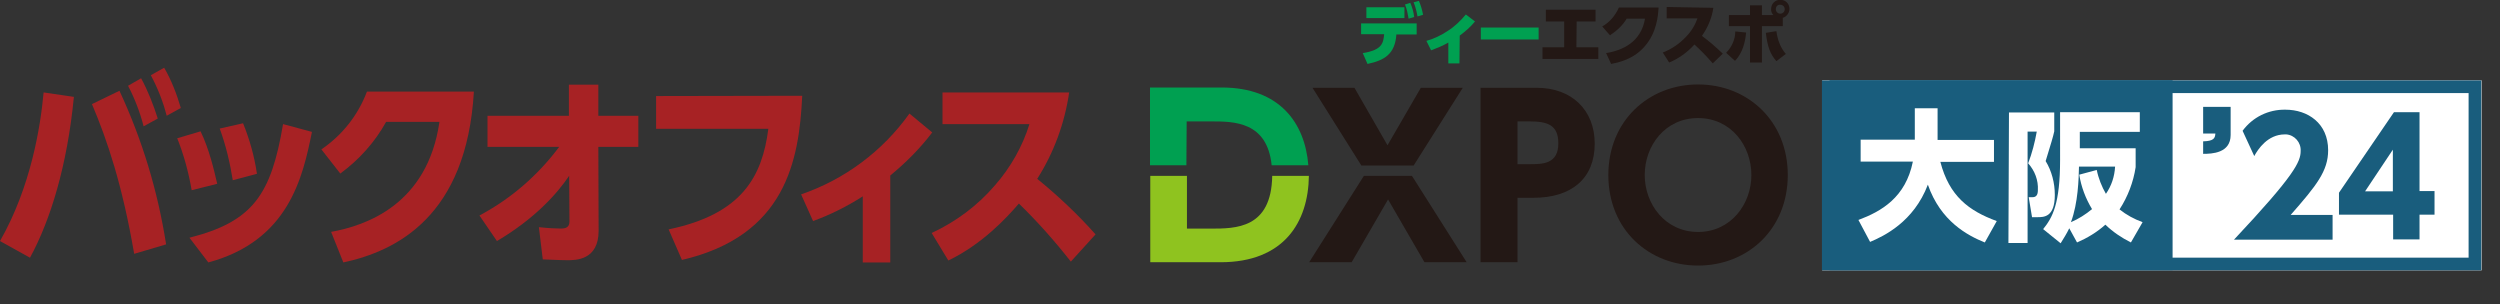 <?xml version="1.0" encoding="utf-8"?>
<!-- Generator: Adobe Illustrator 28.0.0, SVG Export Plug-In . SVG Version: 6.00 Build 0)  -->
<svg version="1.1" id="レイヤー_1" xmlns="http://www.w3.org/2000/svg" xmlns:xlink="http://www.w3.org/1999/xlink" x="0px"
	 y="0px" viewBox="0 0 900 109.6" style="enable-background:new 0 0 900 109.6;" xml:space="preserve">
<rect x="0" y="0" width="900" height="109.6" fill="#333333" stroke="none"/>
<style type="text/css">
	.st0{fill:#00A051;}
	.st1{fill:#8FC31F;}
	.st2{fill:#231815;}
	.st3{fill:#A72224;}
	.st4{fill:#FFFFFF;}
	.st5{fill:none;stroke:#195D7D;stroke-width:4.554;}
	.st6{fill:#195D7D;}
</style>
<g id="logo-box-dxpo-osaka-extra" transform="translate(-434 -2163.589)">
	<g id="logo-box-dxpo-tokyo" transform="translate(0 1097)">
		<g id="logo-box-dxpo" transform="translate(434 1087.166)">
			<g id="logo-dxpo" transform="translate(349 5.026)">
				<path id="パス_12109" class="st0" d="M78.2,18.1h8.9c8.2,0,20.1,0.1,21.7,15.8H122c-1.2-15.1-10.2-28-31.2-28H65v28h13.1
					L78.2,18.1L78.2,18.1z"/>
				<path id="パス_12110" class="st1" d="M86.8,56.7h-8.5v-19H65.1v31.1h25.3c22.8,0,31.6-14.4,31.8-31.1H109
					C108.7,56.7,95.9,56.7,86.8,56.7z"/>
				<path id="パス_12111" class="st2" d="M142,37.7l-19.7,31.1h15.3l13.1-22.6l13.1,22.6H179l-19.7-31.1
					C159.2,37.7,142,37.7,142,37.7z"/>
				<path id="パス_12112" class="st2" d="M177.6,6h-15.1l-12,20.7L138.6,6h-15.1l17.6,28h18.8L177.6,6z"/>
				<path id="パス_12113" class="st2" d="M204.2,6H184v62.8h13.3V45.6h5.8c13.6,0,22-6.9,22-19.5C225.1,14,216.8,6,204.2,6z
					 M201.6,33.5h-4.3V18.1h4.3c6.4,0,10.4,1.2,10.4,7.9C212,33.5,206.3,33.5,201.6,33.5z"/>
				<path id="パス_12114" class="st2" d="M262.3,4.8c-17.8,0-32.3,13.1-32.3,32.6c0,19.7,14.6,32.6,32.3,32.6
					c17.9,0,32.3-13.1,32.3-32.6S280.1,4.8,262.3,4.8z M262.3,57.9c-11.8,0-19.2-10-19.2-20.5s7.3-20.5,19.2-20.5
					c11.9,0,19.2,10,19.2,20.5S274.1,57.9,262.3,57.9L262.3,57.9z"/>
			</g>
			<g id="logo-box">
				<path id="パス_12117" class="st3" d="M26.6,14.3c-2.4,24.9-8.5,44.5-15.8,57.9L0,66.2c11.2-19.6,14.6-41.4,15.7-53.5
					L26.6,14.3z M48.3,70.8c-4.2-24.6-9.7-41-15.2-53.9l9.9-4.8c8.2,17.6,13.8,36.1,16.8,55.3L48.3,70.8z M50.8,7.6
					c2.5,4.6,4.4,9.5,6,14.5l-5.1,2.8c-1.3-5.1-3.2-10-5.6-14.6L50.8,7.6z M59.1,3.8c2.6,4.5,4.5,9.4,6,14.5l-5.1,2.8
					c-1.3-5.1-3.2-9.9-5.7-14.6L59.1,3.8z"/>
				<path id="パス_12118" class="st3" d="M69,47.9c-1.1-6.4-2.8-12.7-5.2-18.7l8.4-2.5c3.1,6.4,4.8,13.7,6,18.9L69,47.9z M68.2,65
					c22.8-5.8,29.4-15.4,33.7-40.9l10.4,2.8c-3.3,16.4-8.4,39.2-37.3,47L68.2,65z M83.8,44.3c-1-6.3-2.5-12.6-4.7-18.6l8.4-1.9
					c2.4,5.9,4.1,12,5,18.2L83.8,44.3z"/>
				<path id="パス_12119" class="st3" d="M119.2,62.9c12.7-2.3,34.7-9.9,39-39.6H139c-4.1,7.4-9.8,13.7-16.5,18.6l-6.8-8.7
					c7.5-5.1,13.2-12.3,16.4-20.8h38.5c-2.6,44.9-27.9,57.4-47,61.5L119.2,62.9z"/>
				<path id="パス_12120" class="st3" d="M175.5,32.3V21.1h29.3V9.9h10.6v11.2h14.4v11.2h-14.4l0.1,30.2
					c0,10.6-8.2,10.6-11.3,10.6c-2,0-3.6-0.1-8.8-0.3L194,61.2c3.6,0.4,6.5,0.5,7.9,0.5c1.7,0,3.1-0.4,3.1-2.5l-0.1-16.5
					c-4.3,6.4-12.3,15.4-26,23.5l-6.3-9.2c11.3-6,21-14.4,28.7-24.7L175.5,32.3z"/>
				<path id="パス_12121" class="st3" d="M288.8,13.9c-1.1,23.4-6,50.4-43.3,59.1l-4.8-11c26.5-5.5,33.7-19.1,35.9-36.2h-40.4V14
					L288.8,13.9L288.8,13.9z"/>
				<path id="パス_12122" class="st3" d="M320.5,73.9h-9.9V50.1c-5.6,3.6-11.6,6.6-17.9,8.9l-4.3-9.6c15.7-5.4,29.3-15.5,39-29.1
					l8.2,6.8c-4.4,5.8-9.5,10.9-15.1,15.5V73.9z"/>
				<path id="パス_12123" class="st3" d="M384.9,12.7c-1.6,11-5.5,21.7-11.5,31.1c7.5,6.1,14.6,12.8,21,20l-8.9,9.8
					c-5.8-7.4-12-14.4-18.7-20.9c-4.2,4.9-13.1,14.6-25.4,20.5l-6-9.9c8.8-4.1,16.6-9.9,22.9-17.3c5.6-6.4,9.8-13.9,12.3-21.9h-31.3
					V12.7H384.9z"/>
			</g>
		</g>
		<g id="logo-osaka" transform="translate(986.873 1090.922)">
			<g id="グループ_14640" transform="translate(-4927.042 -63.75)">
				<g id="長方形_2037" transform="translate(4927.042 63.749)">
					<rect x="103.1" y="4.6" class="st4" width="237.4" height="68.4"/>
					<rect x="105.3" y="6.9" class="st5" width="232.8" height="63.8"/>
				</g>
				<rect id="長方形_2038" x="5032.8" y="68.3" class="st6" width="123.5" height="68.4"/>
			</g>
			<g id="グループ_14641" transform="translate(-4927.042 -63.75)">
				<path id="パス_12544" class="st4" d="M5043.2,118.6c8.3-3.1,17-8.1,19.6-21H5044v-7.9h19.5V78.4h8.2v11.4h20.3v7.9h-19.3
					c3.2,12.3,10.2,17.6,20.3,21.3l-4.3,7.7c-6.2-2.5-15.9-7.6-20.5-20.8c-5.1,13.4-15.8,18.5-20.8,20.6L5043.2,118.6z"/>
				<path id="パス_12545" class="st4" d="M5097.4,79.9h16.3v6.8c-0.5,2.3-1.1,4.1-3.1,10.7c2.2,3.6,3.3,7.9,3.3,12.2
					c0,8-3.9,8-6.3,8h-1.9l-1.2-7.2h1.4c1.2,0,1.9-0.7,1.9-2.5c0.2-3.6-1.1-7-3.5-9.7c1.4-3.6,2.4-7.5,3.1-11.4h-3.3v40.1h-6.9
					L5097.4,79.9z M5141.3,126.7c-3.4-1.7-6.5-3.8-9.2-6.4c-3,2.7-6.5,4.8-10.2,6.4l-2.8-5.1c-0.9,1.9-2,3.6-3.1,5.4l-6.3-5.1
					c3.4-4.2,6.1-9.1,6.1-25V79.8h28.7v7.1h-21.6v5.9h20.1v6.8c-0.8,5.3-2.8,10.6-5.8,15.2c2.5,2,5.3,3.5,8.3,4.6L5141.3,126.7z
					 M5129,100.6c0.6,3,1.8,6,3.3,8.6c2-2.9,3.1-6.2,3.3-9.8h-13c-0.1,4.3-0.3,13.1-2.9,20c2.8-1.2,5.3-2.8,7.6-4.7
					c-2.3-3.8-3.9-8-4.6-12.4L5129,100.6z"/>
			</g>
			<g id="グループ_14643" transform="translate(-4927.042 -63.75)">
				<path id="パス_12553" class="st6" d="M5177.2,77.9V88c0,6.6-6.8,6.8-9.9,6.8v-4.5c3.8-0.1,4.3-1.1,4.4-2.8h-4.4v-9.6H5177.2z"
					/>
				<path id="パス_12554" class="st6" d="M5213.9,116.9v8.8h-35.5c21.9-23.3,24-28.1,24-31.9c0.2-3.1-2.2-5.8-5.2-6
					c-0.2,0-0.4,0-0.5,0c-6.2,0-9.7,5.4-11,7.8l-4.2-9.1c3.6-4.9,9.3-7.7,15.4-7.6c8.1,0,15.4,4.9,15.4,14.6
					c0,7.5-4.2,12.7-13.5,23.3H5213.9L5213.9,116.9z"/>
				<path id="パス_12555" class="st6" d="M5235.7,125.6v-8.9h-19.5v-7.9l19.8-29h9.2v28.4h5.4v8.5h-5.4v8.9L5235.7,125.6
					L5235.7,125.6z M5225.6,108.3h10v-15L5225.6,108.3z"/>
			</g>
		</g>
	</g>
	<g id="グループ_14956" transform="translate(69.299 2211.405)">
		<path id="パス_13008" class="st0" d="M855.3-28.7c6.9-1.1,7.4-3.5,7.7-6.8h-8.3v-3.9h20v4h-7.3c-0.5,7-4.2,9.3-10.4,10.6
			L855.3-28.7z M870.3-45.2v3.9h-13.7v-3.9H870.3z M872.4-46.8c0.7,1.6,1.2,3.3,1.4,5.1l-2,0.6c-0.3-1.7-0.6-3.4-1.3-5.1L872.4-46.8
			z M875.5-47.5c0.7,1.6,1.2,3.3,1.5,5l-2,0.6c-0.3-1.7-0.7-3.4-1.4-5.1L875.5-47.5z"/>
		<path id="パス_13009" class="st0" d="M890.1-25h-4v-7.5c-2,1.2-4.1,2-6.2,2.8l-1.7-3.4c2.8-0.8,5.3-2,7.7-3.6
			c2.4-1.5,4.6-3.6,6.5-5.9l3.3,2.5c-1.6,2-3.5,3.6-5.5,5.1L890.1-25L890.1-25z"/>
		<path id="パス_13010" class="st0" d="M918.6-37.9v4.3h-20.8v-4.3H918.6z"/>
		<path id="パス_13011" class="st2" d="M932.2-30.8h7.9v4.2h-20.1v-4.2h7.8v-9.3h-6.6v-4.2h17.9v4.2h-6.8L932.2-30.8z"/>
		<path id="パス_13012" class="st2" d="M942.9-28.7c6-1,12.6-4,14-12.4h-6.6c-1.4,2.4-3.6,4.4-6,6l-2.8-3.2c2.7-1.5,4.7-3.9,6-6.8
			h14.3c-0.2,2.6-0.5,9-5.2,14.2c-1.8,2-5.1,4.9-11.9,6.1L942.9-28.7z"/>
		<path id="パス_13013" class="st2" d="M981.5-45c-0.5,3.6-2,7.1-4.1,10.1c2.7,2,5.1,4.1,7.5,6.4l-3.6,3.5c-2-2.3-4.2-4.6-6.6-6.8
			c-2.5,2.8-5.7,5.1-9.1,6.5l-2.3-3.6c3.1-1.2,5.9-3.1,8.2-5.5c2-2,3.4-4.3,4.3-6.8h-11.1v-4.1L981.5-45z"/>
		<path id="パス_13014" class="st2" d="M986.1-28.8c2-2,3.3-4.8,3.3-7.7l3.9,0.4c-0.3,3.3-1.2,7.3-4,10.2L986.1-28.8z
			 M1003.1-42.4c-0.5-0.5-0.9-1.4-0.8-2.2c0-1.8,1.4-3.3,3.3-3.3s3.3,1.4,3.3,3.3c0,1.4-1,2.8-2.4,3.2v3H999v13.1h-4.3v-13.1h-7.6
			v-4h7.6v-3.5h4.3v3.5C999-42.4,1003.1-42.4,1003.1-42.4z M1004.2-36.6c0.4,3,1.4,5.9,3.4,8.2l-3.4,2.6c-2.2-2.5-3.2-5.1-3.8-10.2
			L1004.2-36.6z M1004-44.5c0,0.9,0.7,1.6,1.6,1.6l0,0c0.9,0,1.6-0.7,1.6-1.6l0,0c0-0.9-0.7-1.6-1.6-1.6l0,0
			C1004.7-46.2,1004-45.5,1004-44.5L1004-44.5L1004-44.5z"/>
	</g>
</g>
</svg>
